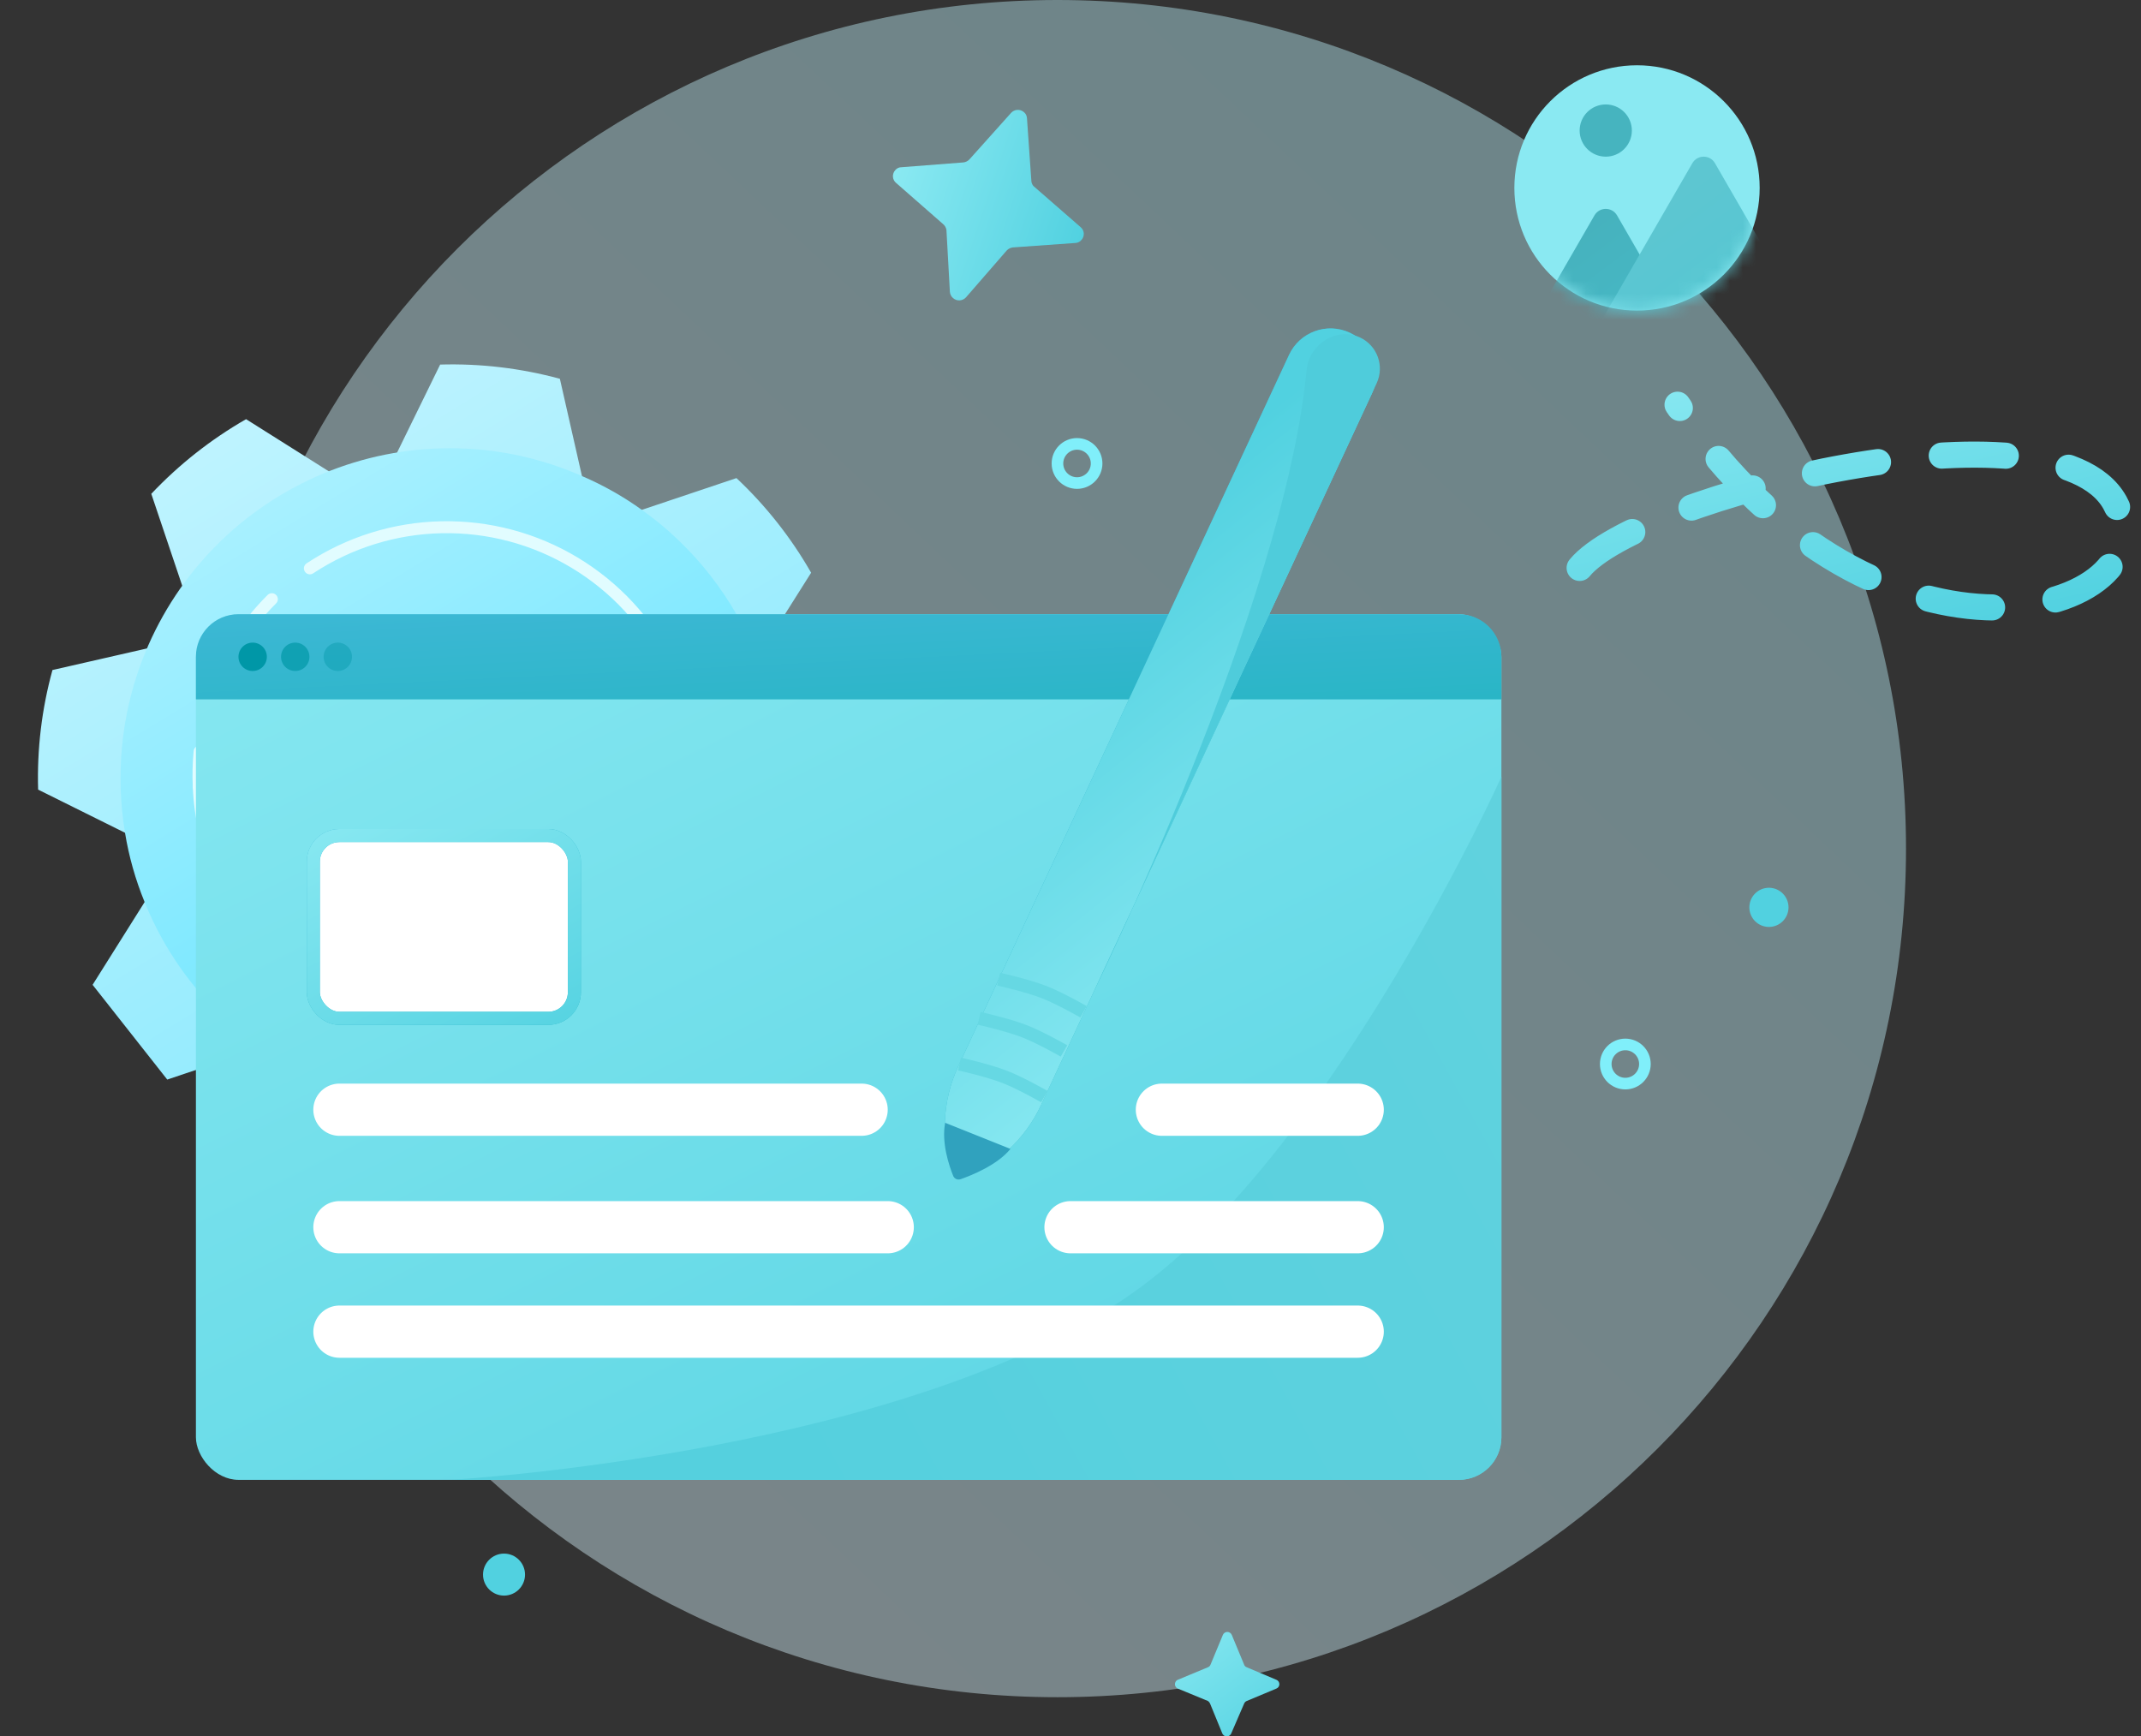 <svg width="164" height="133" viewBox="0 0 164 133" fill="none" xmlns="http://www.w3.org/2000/svg">
<rect x="0" y="0" width="164" height="133" fill="#333333" stroke="none"/>
<path opacity="0.42" d="M81 130C116.899 130 146 100.899 146 65C146 29.102 116.899 0 81 0C45.102 0 16 29.102 16 65C16 100.899 45.102 130 81 130Z" fill="url(#paint0_linear_1_27025)"/>
<path d="M72.242 17.165L68.648 14.018C68.576 13.96 68.517 13.889 68.475 13.807C68.432 13.726 68.406 13.636 68.399 13.544C68.392 13.453 68.404 13.36 68.434 13.273C68.464 13.185 68.511 13.105 68.573 13.037C68.631 12.965 68.704 12.908 68.787 12.868C68.87 12.828 68.961 12.808 69.053 12.809L73.773 12.443C73.955 12.428 74.126 12.347 74.253 12.215L77.447 8.649C77.571 8.511 77.744 8.427 77.929 8.416C78.114 8.405 78.296 8.468 78.434 8.59C78.504 8.647 78.561 8.718 78.6 8.798C78.64 8.879 78.662 8.967 78.666 9.057L78.998 13.803C78.997 13.964 79.053 14.12 79.156 14.245L82.779 17.401C82.849 17.46 82.906 17.532 82.947 17.614C82.988 17.695 83.012 17.785 83.018 17.876C83.023 17.967 83.01 18.059 82.98 18.145C82.949 18.231 82.901 18.31 82.84 18.378C82.783 18.448 82.712 18.505 82.632 18.545C82.552 18.585 82.464 18.608 82.374 18.611L77.581 18.952C77.404 18.974 77.24 19.056 77.116 19.185L73.995 22.776C73.87 22.914 73.697 22.997 73.512 23.008C73.327 23.019 73.146 22.957 73.007 22.834C72.937 22.776 72.879 22.704 72.837 22.623C72.795 22.542 72.769 22.454 72.761 22.363L72.497 17.607C72.466 17.434 72.376 17.278 72.242 17.165Z" fill="url(#paint1_linear_1_27025)"/>
<path d="M38.609 122.217C39.497 122.217 40.217 121.497 40.217 120.609C40.217 119.72 39.497 119 38.609 119C37.72 119 37 119.72 37 120.609C37 121.497 37.72 122.217 38.609 122.217Z" fill="url(#paint2_linear_1_27025)"/>
<path d="M95.495 127.704L97.771 128.665C97.839 128.691 97.897 128.738 97.938 128.798C97.978 128.858 98 128.929 98 129.002C98 129.075 97.978 129.146 97.938 129.206C97.897 129.266 97.839 129.312 97.771 129.339L95.495 130.291C95.408 130.328 95.339 130.398 95.302 130.485L94.311 132.778C94.27 132.867 94.197 132.937 94.106 132.973C94.015 133.009 93.914 133.009 93.824 132.972C93.738 132.932 93.67 132.864 93.63 132.778L92.69 130.485C92.656 130.407 92.601 130.339 92.53 130.291L90.221 129.339C90.133 129.302 90.063 129.231 90.027 129.143C89.991 129.055 89.991 128.955 90.027 128.867C90.043 128.821 90.068 128.779 90.101 128.744C90.135 128.709 90.175 128.682 90.221 128.665L92.53 127.704C92.574 127.687 92.614 127.661 92.647 127.628C92.681 127.594 92.707 127.554 92.724 127.51L93.673 125.226C93.701 125.159 93.748 125.102 93.809 125.062C93.869 125.021 93.94 125 94.013 125C94.085 125 94.156 125.021 94.217 125.062C94.277 125.102 94.325 125.159 94.353 125.226L95.302 127.51C95.317 127.555 95.343 127.596 95.376 127.629C95.41 127.663 95.45 127.688 95.495 127.704Z" fill="url(#paint3_linear_1_27025)"/>
<path d="M135.5 71C136.328 71 137 70.328 137 69.5C137 68.672 136.328 68 135.5 68C134.672 68 134 68.672 134 69.5C134 70.328 134.672 71 135.5 71Z" fill="url(#paint4_linear_1_27025)"/>
<path d="M124.5 83C125.328 83 126 82.328 126 81.5C126 80.672 125.328 80 124.5 80C123.672 80 123 80.672 123 81.5C123 82.328 123.672 83 124.5 83Z" stroke="url(#paint5_linear_1_27025)" stroke-width="0.89" stroke-miterlimit="10"/>
<path d="M82.5 37C83.328 37 84 36.328 84 35.5C84 34.672 83.328 34 82.5 34C81.672 34 81 34.672 81 35.5C81 36.328 81.672 37 82.5 37Z" stroke="url(#paint6_linear_1_27025)" stroke-width="0.89" stroke-miterlimit="10"/>
<path d="M9.576 63.787L13.261 65.619L11.075 69.099L7.093 75.433L12.812 82.692L19.922 80.298L23.759 78.999L24.641 82.936L26.308 90.275C29.295 91.086 32.385 91.453 35.478 91.363L38.868 84.501L40.62 80.979L43.918 83.063L50.386 87.1C53.074 85.562 55.52 83.635 57.645 81.381L55.141 74.068L53.92 70.431L57.7 69.619L65.224 67.917L66.323 58.748L59.398 55.34L55.969 53.63L58.014 50.393L62.132 43.869C60.596 41.181 58.669 38.738 56.413 36.62L49.16 39.054L45.467 40.292L44.575 36.451L42.886 29.013C39.9 28.202 36.81 27.835 33.716 27.925L30.411 34.677L28.631 38.271L25.202 36.111L18.849 32.107C16.162 33.648 13.717 35.574 11.589 37.825L13.967 44.89L15.272 48.771L11.259 49.668L4.018 51.322C3.198 54.304 2.828 57.391 2.92 60.481L9.576 63.787ZM22.924 58.496C23.145 56.209 24.038 54.039 25.492 52.261C26.946 50.482 28.894 49.174 31.091 48.502C33.288 47.831 35.635 47.825 37.835 48.487C40.035 49.149 41.989 50.448 43.45 52.22C44.912 53.992 45.816 56.158 46.047 58.444C46.278 60.73 45.826 63.032 44.748 65.061C43.671 67.09 42.016 68.754 39.993 69.843C37.97 70.931 35.669 71.395 33.383 71.177C31.863 71.032 30.388 70.588 29.04 69.872C27.693 69.156 26.5 68.181 25.529 67.004C24.559 65.826 23.83 64.468 23.385 63.009C22.94 61.549 22.787 60.016 22.935 58.497L22.924 58.496Z" fill="url(#paint7_linear_1_27025)"/>
<path d="M9.346 57.186C9.137 59.387 9.214 61.606 9.576 63.788C9.873 65.606 10.376 67.384 11.075 69.089C13.244 74.451 17.187 78.906 22.245 81.711C27.304 84.516 33.171 85.501 38.868 84.501C40.598 84.204 42.291 83.722 43.917 83.063C48.456 81.235 52.367 78.131 55.178 74.126C56.175 72.717 57.02 71.206 57.699 69.619C58.738 67.202 59.396 64.638 59.652 62.02C59.871 59.782 59.787 57.525 59.401 55.309C59.114 53.626 58.649 51.978 58.014 50.393C56.227 45.837 53.154 41.898 49.17 39.056C47.746 38.033 46.215 37.168 44.605 36.476C42.169 35.397 39.577 34.714 36.926 34.451C33.622 34.128 30.286 34.46 27.11 35.428C23.934 36.397 20.98 37.982 18.418 40.094C15.856 42.206 13.736 44.803 12.179 47.736C10.622 50.669 9.659 53.88 9.346 57.186ZM22.934 58.498C23.155 56.21 24.049 54.04 25.503 52.261C26.957 50.482 28.906 49.174 31.104 48.503C33.301 47.831 35.649 47.827 37.849 48.49C40.049 49.152 42.003 50.452 43.464 52.226C44.925 53.999 45.828 56.166 46.057 58.452C46.287 60.738 45.834 63.041 44.755 65.07C43.675 67.098 42.019 68.761 39.995 69.848C37.971 70.936 35.669 71.398 33.382 71.177C31.863 71.032 30.387 70.589 29.04 69.873C27.692 69.157 26.499 68.182 25.529 67.004C24.558 65.826 23.83 64.469 23.384 63.009C22.939 61.549 22.786 60.016 22.934 58.498Z" fill="url(#paint8_linear_1_27025)"/>
<path d="M53.14 61.219C53.486 57.646 52.813 54.047 51.198 50.841C49.584 47.634 47.095 44.95 44.018 43.1C40.942 41.249 37.404 40.308 33.815 40.385C30.226 40.461 26.732 41.553 23.737 43.533" stroke="#E1FCFF" stroke-width="0.916" stroke-miterlimit="10" stroke-linecap="round"/>
<path d="M46.679 73.755C47.779 72.804 48.766 71.729 49.62 70.551" stroke="#E1FCFF" stroke-width="0.916" stroke-miterlimit="10" stroke-linecap="round"/>
<path d="M15.729 63.867C16.429 66.768 17.802 69.463 19.735 71.735C21.669 74.007 24.111 75.792 26.863 76.946C29.614 78.1 32.599 78.59 35.575 78.377C38.551 78.164 41.435 77.254 43.994 75.72" stroke="#E1FCFF" stroke-width="0.916" stroke-miterlimit="10" stroke-linecap="round"/>
<path d="M15.224 60.245C15.274 61.466 15.444 62.679 15.73 63.867" stroke="#E1FCFF" stroke-width="0.916" stroke-miterlimit="10" stroke-linecap="round"/>
<path d="M15.291 57.566C15.204 58.457 15.182 59.352 15.225 60.245" stroke="#E1FCFF" stroke-width="0.916" stroke-miterlimit="10" stroke-linecap="round"/>
<path d="M20.824 45.894C18.713 47.992 17.127 50.558 16.196 53.385" stroke="#E1FCFF" stroke-width="0.916" stroke-miterlimit="10" stroke-linecap="round"/>
<rect x="15.007" y="47.047" width="100" height="66.304" rx="3.261" fill="url(#paint9_linear_1_27025)"/>
<path d="M34.499 113.351C34.499 113.351 70.26 111.34 87.499 98.5C102.446 87.367 115.007 59.5 115.007 59.5V110.09C115.007 111.891 113.547 113.351 111.746 113.351H34.499Z" fill="url(#paint10_linear_1_27025)"/>
<path d="M26 85H66" stroke="url(#paint11_linear_1_27025)" stroke-width="4" stroke-linecap="round" stroke-linejoin="round"/>
<path d="M89 85L104 85" stroke="url(#paint12_linear_1_27025)" stroke-width="4" stroke-linecap="round" stroke-linejoin="round"/>
<path d="M26 94H68" stroke="url(#paint13_linear_1_27025)" stroke-width="4" stroke-linecap="round" stroke-linejoin="round"/>
<path d="M82 94L104 94" stroke="url(#paint14_linear_1_27025)" stroke-width="4" stroke-linecap="round" stroke-linejoin="round"/>
<path d="M26 102H104" stroke="url(#paint15_linear_1_27025)" stroke-width="4" stroke-linecap="round" stroke-linejoin="round"/>
<rect x="23.999" y="64" width="20" height="14" rx="2" fill="white"/>
<rect x="23.999" y="64" width="20" height="14" rx="2" stroke="url(#paint16_linear_1_27025)"/>
<rect x="23.999" y="64" width="20" height="14" rx="2" stroke="url(#paint17_linear_1_27025)"/>
<path d="M15.007 50.308C15.007 48.507 16.467 47.047 18.268 47.047H111.746C113.547 47.047 115.007 48.507 115.007 50.308V53.569H15.007V50.308Z" fill="url(#paint18_linear_1_27025)"/>
<path d="M98.743 27.181C99.558 25.429 101.64 24.669 103.392 25.484C105.145 26.299 105.905 28.38 105.09 30.133L79.737 84.655C78.514 87.283 76.298 89.317 73.574 90.309C73.357 90.389 73.116 90.277 73.036 90.059C72.04 87.337 72.167 84.331 73.389 81.703L98.743 27.181Z" fill="url(#paint19_linear_1_27025)"/>
<path d="M98.743 27.181C99.558 25.429 101.64 24.669 103.392 25.484C105.145 26.299 105.905 28.38 105.09 30.133L79.737 84.655C78.514 87.283 76.298 89.317 73.574 90.309C73.357 90.389 73.116 90.277 73.036 90.059C72.04 87.337 72.167 84.331 73.389 81.703L98.743 27.181Z" fill="url(#paint20_linear_1_27025)"/>
<path d="M100.083 28.35C100.27 26.375 102.372 25.009 104.171 25.846C105.494 26.461 106.067 28.032 105.452 29.354L83.761 76.001C83.761 76.001 98.381 46.317 100.083 28.35Z" fill="#4FCCDB"/>
<path d="M72.399 86.001L77.399 88.001C76.397 89.239 74.427 90.026 73.581 90.321C73.351 90.401 73.105 90.291 73.013 90.065C72.705 89.3 72.103 87.536 72.399 86.001Z" fill="#30A2BE"/>
<path d="M73.5 81.5C73.5 81.5 75.677 81.98 77 82.5C78.219 82.979 80 83.999 80 83.999M75 78C75 78 77.177 78.48 78.5 79C79.719 79.48 81.5 80.5 81.5 80.5M76.5 75C76.5 75 78.677 75.48 80 76C81.219 76.48 83 77.5 83 77.5" stroke="#66D8E3"/>
<circle r="1.087" transform="matrix(-1 0 0 1 19.354 50.309)" fill="#0097A7"/>
<circle opacity="0.7" r="1.087" transform="matrix(-1 0 0 1 22.615 50.309)" fill="#0097A7"/>
<circle opacity="0.4" r="1.087" transform="matrix(-1 0 0 1 25.876 50.309)" fill="#0097A7"/>
<path d="M121 43.5C125.5 38 157.324 30.083 162 38.5C166.676 46.917 144 54 128.5 31" stroke="url(#paint21_linear_1_27025)" stroke-width="2" stroke-linecap="round" stroke-linejoin="round" stroke-dasharray="4.91 4.91"/>
<path d="M125.395 23.79C130.584 23.79 134.79 19.584 134.79 14.395C134.79 9.206 130.584 5 125.395 5C120.206 5 116 9.206 116 14.395C116 19.584 120.206 23.79 125.395 23.79Z" fill="url(#paint22_linear_1_27025)"/>
<mask id="mask0_1_27025" style="mask-type:alpha" maskUnits="userSpaceOnUse" x="116" y="5" width="19" height="19">
<path d="M125.395 23.79C130.584 23.79 134.79 19.584 134.79 14.395C134.79 9.206 130.584 5 125.395 5C120.206 5 116 9.206 116 14.395C116 19.584 120.206 23.79 125.395 23.79Z" fill="url(#paint23_linear_1_27025)"/>
</mask>
<g mask="url(#mask0_1_27025)">
<path d="M122.134 16.5C122.519 15.833 123.481 15.833 123.866 16.5L133.392 33C133.777 33.667 133.296 34.5 132.526 34.5H113.474C112.704 34.5 112.223 33.667 112.608 33L122.134 16.5Z" fill="url(#paint24_linear_1_27025)"/>
<path d="M129.634 12.5C130.019 11.833 130.981 11.833 131.366 12.5L143.057 32.75C143.442 33.417 142.961 34.25 142.191 34.25H118.809C118.039 34.25 117.558 33.417 117.943 32.75L129.634 12.5Z" fill="url(#paint25_linear_1_27025)"/>
</g>
<circle cx="123" cy="10" r="2" fill="#46B4BF"/>
<defs>
<linearGradient id="paint0_linear_1_27025" x1="41.813" y1="106.506" x2="117.746" y2="26.075" gradientUnits="userSpaceOnUse">
<stop stop-color="#D9F6FF"/>
<stop offset="1" stop-color="#BFF5FF"/>
</linearGradient>
<linearGradient id="paint1_linear_1_27025" x1="83.014" y1="18.145" x2="68.534" y2="13.299" gradientUnits="userSpaceOnUse">
<stop stop-color="#51D1E0"/>
<stop offset="1" stop-color="#8AE9F2"/>
</linearGradient>
<linearGradient id="paint2_linear_1_27025" x1="1828.82" y1="-7593.2" x2="1835.9" y2="-7586.16" gradientUnits="userSpaceOnUse">
<stop stop-color="#8AE9F2"/>
<stop offset="1" stop-color="#51D1E0"/>
</linearGradient>
<linearGradient id="paint3_linear_1_27025" x1="90" y1="124.04" x2="98" y2="134.72" gradientUnits="userSpaceOnUse">
<stop stop-color="#8AE9F2"/>
<stop offset="1" stop-color="#51D1E0"/>
</linearGradient>
<linearGradient id="paint4_linear_1_27025" x1="1642.81" y1="-7044.27" x2="1649.41" y2="-7037.7" gradientUnits="userSpaceOnUse">
<stop stop-color="#8AE9F2"/>
<stop offset="1" stop-color="#51D1E0"/>
</linearGradient>
<linearGradient id="paint5_linear_1_27025" x1="3186.9" y1="2442.35" x2="3196.26" y2="2451.65" gradientUnits="userSpaceOnUse">
<stop stop-color="#80EFFA"/>
<stop offset="1" stop-color="#28CCDE"/>
</linearGradient>
<linearGradient id="paint6_linear_1_27025" x1="3144.9" y1="2396.35" x2="3154.26" y2="2405.65" gradientUnits="userSpaceOnUse">
<stop stop-color="#80EFFA"/>
<stop offset="1" stop-color="#28CCDE"/>
</linearGradient>
<linearGradient id="paint7_linear_1_27025" x1="6.827" y1="17.431" x2="61.967" y2="107.606" gradientUnits="userSpaceOnUse">
<stop stop-color="#D0F7FF"/>
<stop offset="1" stop-color="#6AE3FD"/>
</linearGradient>
<linearGradient id="paint8_linear_1_27025" x1="12.357" y1="25.986" x2="56.193" y2="98.001" gradientUnits="userSpaceOnUse">
<stop stop-color="#BDF4FF"/>
<stop offset="1" stop-color="#45DEFE"/>
</linearGradient>
<linearGradient id="paint9_linear_1_27025" x1="15.007" y1="39.09" x2="70.057" y2="149.931" gradientUnits="userSpaceOnUse">
<stop stop-color="#8AE9F2"/>
<stop offset="1" stop-color="#51D1E0"/>
</linearGradient>
<linearGradient id="paint10_linear_1_27025" x1="117.999" y1="54.5" x2="49.497" y2="92.347" gradientUnits="userSpaceOnUse">
<stop stop-color="#61D2DE"/>
<stop offset="1" stop-color="#55D0DE"/>
</linearGradient>
<linearGradient id="paint11_linear_1_27025" x1="-nan" y1="-nan" x2="-nan" y2="-nan" gradientUnits="userSpaceOnUse">
<stop stop-color="white"/>
<stop offset="1" stop-color="white" stop-opacity="0.8"/>
</linearGradient>
<linearGradient id="paint12_linear_1_27025" x1="-nan" y1="-nan" x2="-nan" y2="-nan" gradientUnits="userSpaceOnUse">
<stop stop-color="white"/>
<stop offset="1" stop-color="white" stop-opacity="0.8"/>
</linearGradient>
<linearGradient id="paint13_linear_1_27025" x1="-nan" y1="-nan" x2="-nan" y2="-nan" gradientUnits="userSpaceOnUse">
<stop stop-color="white"/>
<stop offset="1" stop-color="white" stop-opacity="0.8"/>
</linearGradient>
<linearGradient id="paint14_linear_1_27025" x1="-nan" y1="-nan" x2="-nan" y2="-nan" gradientUnits="userSpaceOnUse">
<stop stop-color="white"/>
<stop offset="1" stop-color="white" stop-opacity="0.8"/>
</linearGradient>
<linearGradient id="paint15_linear_1_27025" x1="-nan" y1="-nan" x2="-nan" y2="-nan" gradientUnits="userSpaceOnUse">
<stop stop-color="white"/>
<stop offset="1" stop-color="white" stop-opacity="0.8"/>
</linearGradient>
<linearGradient id="paint16_linear_1_27025" x1="23.999" y1="62.32" x2="35.999" y2="85.205" gradientUnits="userSpaceOnUse">
<stop stop-color="#3EB8D6"/>
<stop offset="1" stop-color="#27B5C4"/>
</linearGradient>
<linearGradient id="paint17_linear_1_27025" x1="23.999" y1="62.32" x2="35.999" y2="85.205" gradientUnits="userSpaceOnUse">
<stop stop-color="#8AE9F2"/>
<stop offset="1" stop-color="#51D1E0"/>
</linearGradient>
<linearGradient id="paint18_linear_1_27025" x1="15.007" y1="46.264" x2="15.669" y2="59.824" gradientUnits="userSpaceOnUse">
<stop stop-color="#3EB8D6"/>
<stop offset="1" stop-color="#27B5C4"/>
</linearGradient>
<linearGradient id="paint19_linear_1_27025" x1="103.844" y1="16.212" x2="120.155" y2="26.551" gradientUnits="userSpaceOnUse">
<stop stop-color="#3EB8D6"/>
<stop offset="1" stop-color="#27B5C4"/>
</linearGradient>
<linearGradient id="paint20_linear_1_27025" x1="91.999" y1="35.501" x2="114.145" y2="63.267" gradientUnits="userSpaceOnUse">
<stop stop-color="#51D1E0"/>
<stop offset="1" stop-color="#8AE9F2"/>
</linearGradient>
<linearGradient id="paint21_linear_1_27025" x1="121" y1="29.479" x2="126.75" y2="54.572" gradientUnits="userSpaceOnUse">
<stop stop-color="#8AE9F2"/>
<stop offset="1" stop-color="#51D1E0"/>
</linearGradient>
<linearGradient id="paint22_linear_1_27025" x1="13567.6" y1="1948.41" x2="13955.6" y2="1948.41" gradientUnits="userSpaceOnUse">
<stop stop-color="#8AE9F2"/>
<stop offset="1" stop-color="#51D1E0"/>
</linearGradient>
<linearGradient id="paint23_linear_1_27025" x1="13567.6" y1="1948.41" x2="13955.6" y2="1948.41" gradientUnits="userSpaceOnUse">
<stop stop-color="#8AE9F2"/>
<stop offset="1" stop-color="#51D1E0"/>
</linearGradient>
<linearGradient id="paint24_linear_1_27025" x1="110" y1="11.88" x2="136" y2="46.59" gradientUnits="userSpaceOnUse">
<stop stop-color="#48AAB4"/>
<stop offset="1" stop-color="#42C9D9"/>
</linearGradient>
<linearGradient id="paint25_linear_1_27025" x1="115" y1="7.28" x2="146" y2="48.665" gradientUnits="userSpaceOnUse">
<stop stop-color="#67C5CE"/>
<stop offset="1" stop-color="#42C9D9"/>
</linearGradient>
</defs>
</svg>
